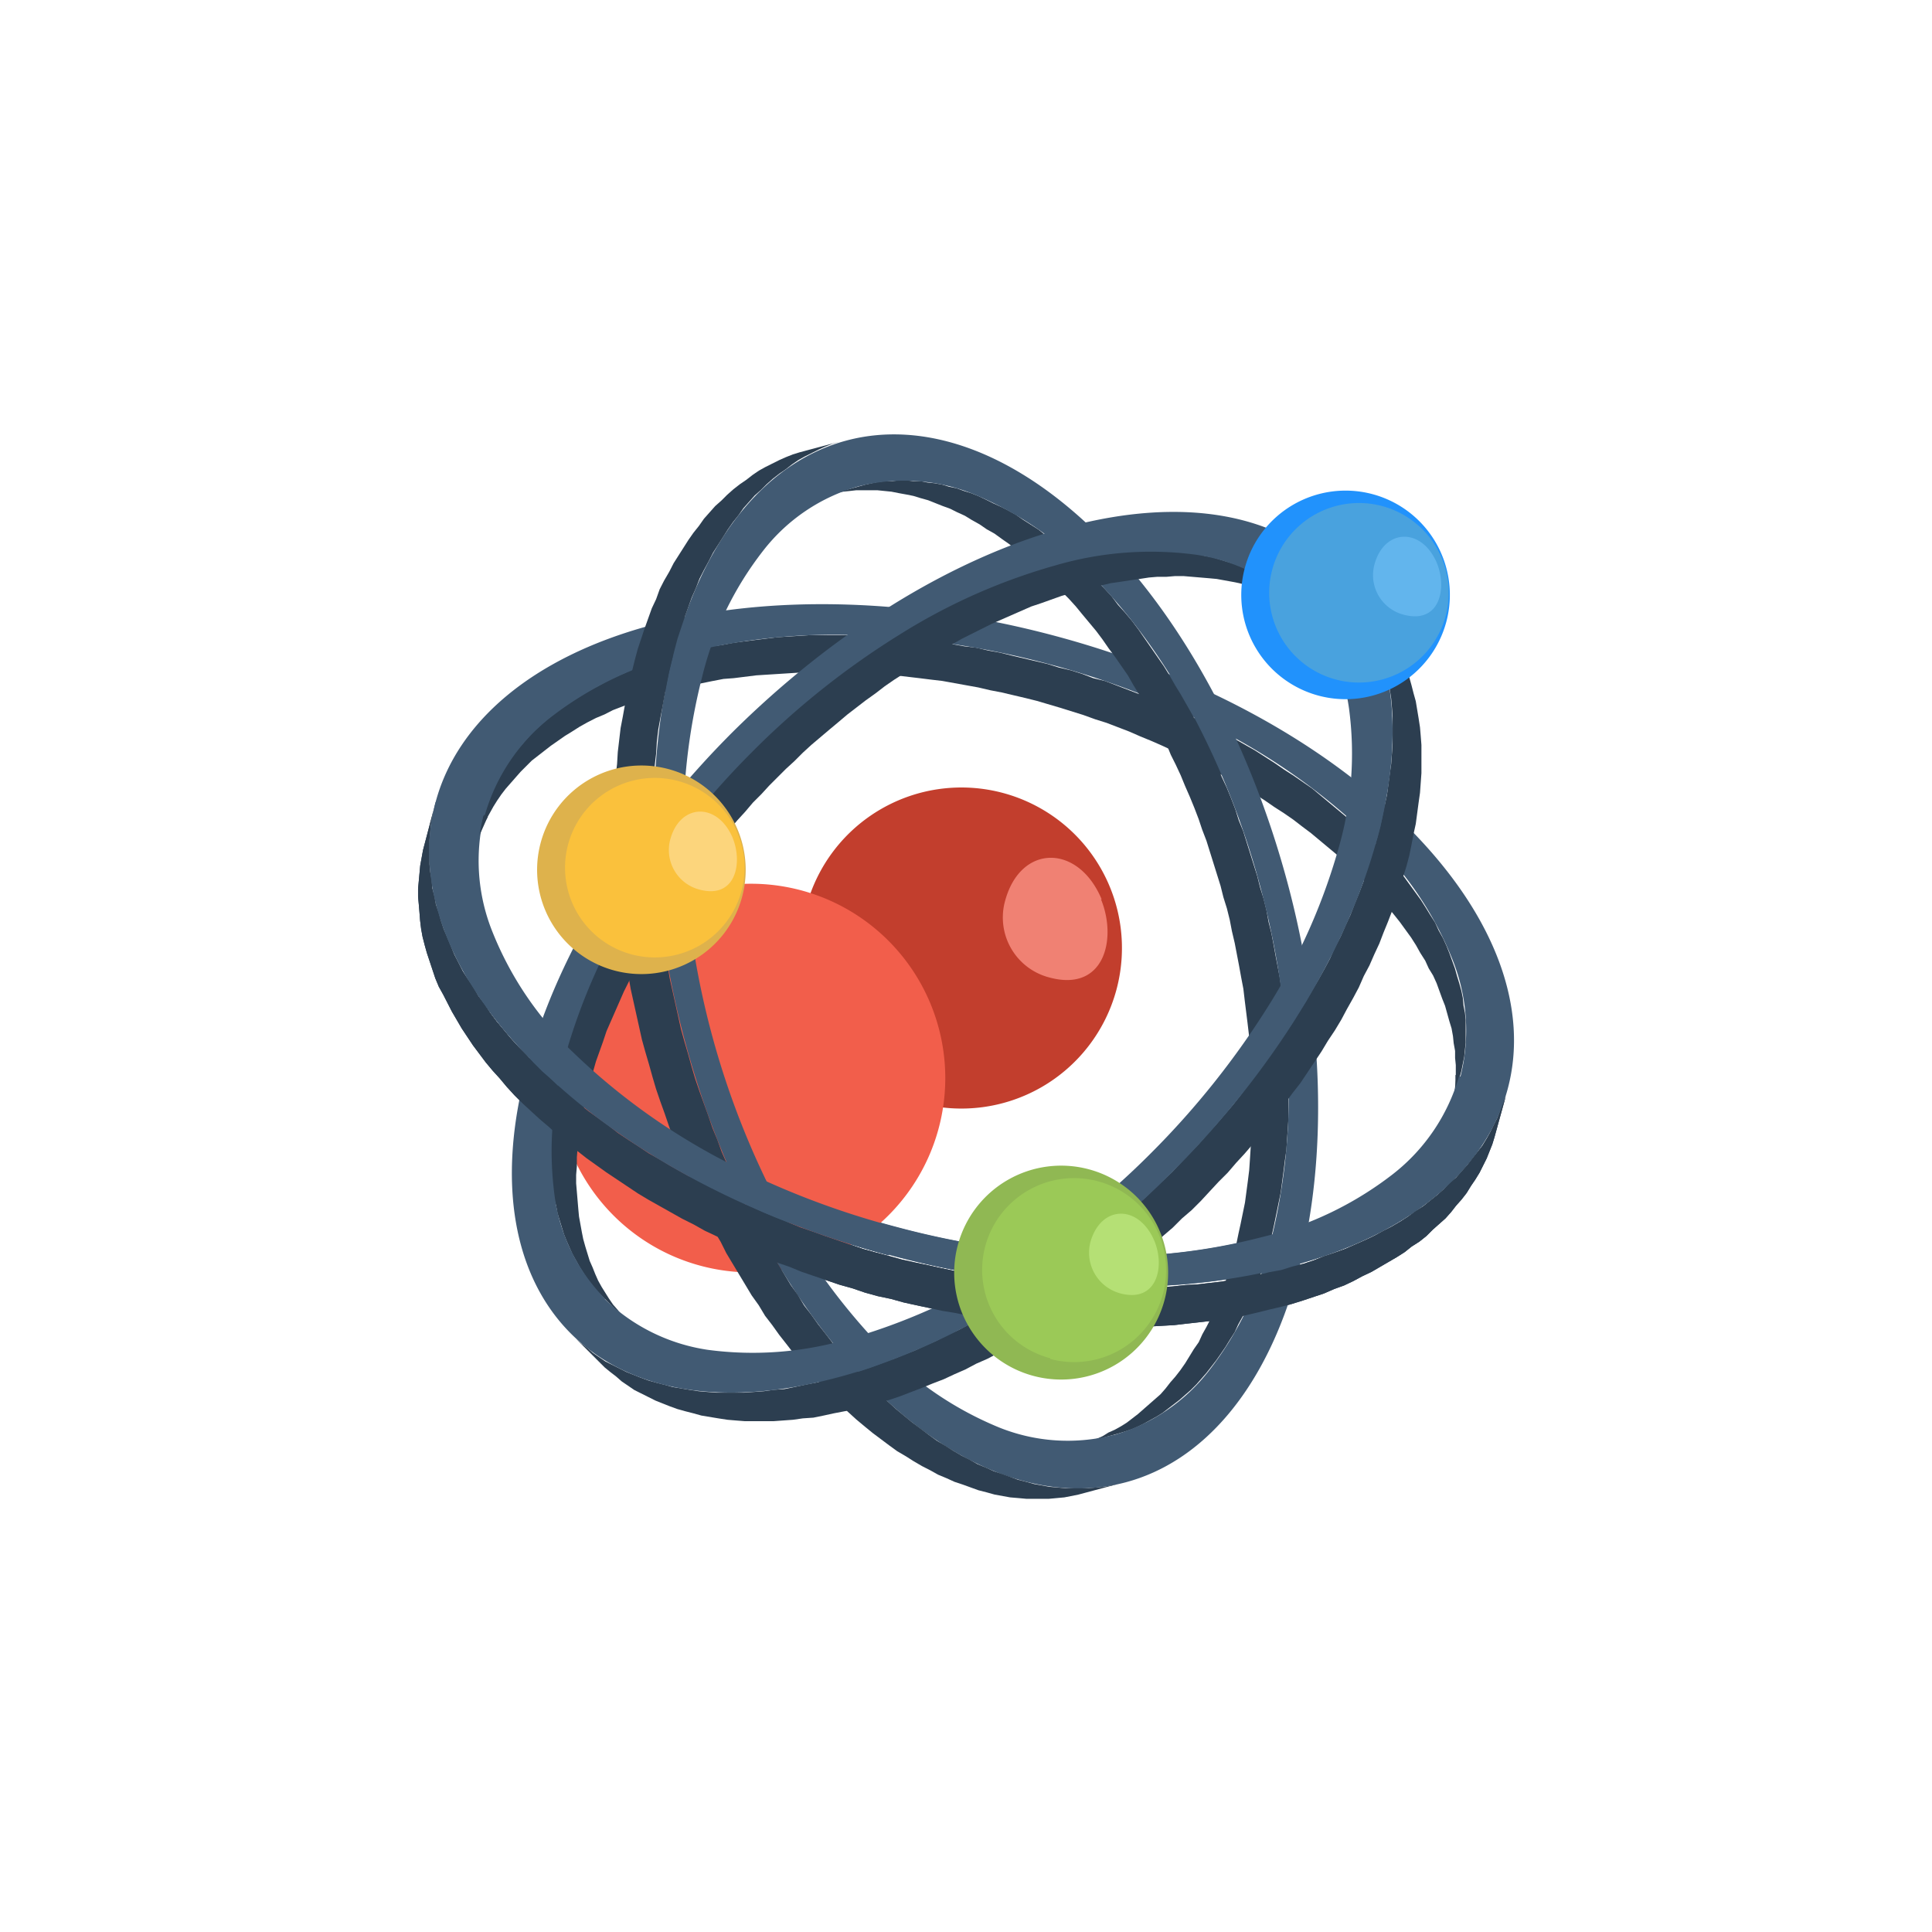 <svg id="Icon_Math" xmlns="http://www.w3.org/2000/svg" width="89.236" height="89.236" viewBox="0 0 89.236 89.236">
  <g id="Raggruppa_248" data-name="Raggruppa 248">
    <path id="Tracciato_100" data-name="Tracciato 100" d="M89.236,0V89.236H0V0Z" fill="none" fill-rule="evenodd"/>
    <g id="Raggruppa_247" data-name="Raggruppa 247" transform="translate(19.306 20.064)">
      <g id="Raggruppa_242" data-name="Raggruppa 242" transform="translate(0 7.843)">
        <path id="Tracciato_101" data-name="Tracciato 101" d="M10.781,25.066l-.391-.391-.358-.391-.326-.391-.326-.358-.326-.391-.293-.391-.293-.391-.26-.391-.26-.391-.228-.391L7.493,20.8l-.2-.391-.2-.391-.2-.358-.163-.391-.13-.391-.13-.391-.13-.391-.1-.358-.1-.391-.065-.358L6.028,16.6,6,16.243l-.033-.391-.033-.358v-.358l.033-.358L6,14.42l.033-.358.065-.358.065-.358.488-1.856-.065.326-.065.358-.033.358-.033.358V14l.033.358.065.358.033.391.1.391.065.358.13.391.1.358.13.391.163.391.163.391.163.391.2.391.2.391.228.358.26.391.228.391.293.391.26.391.293.391.326.391.326.391.358.391.358.358.358.391.391.391.423.358.391.391.423.358.423.358.456.358.456.326.456.326.456.358.488.326.456.293.488.326.521.293.488.293.521.293.521.293.521.293.553.26.521.26.553.26.553.228.553.26.553.228.586.228.553.228.586.2.553.2.586.2.586.2.586.2.586.163.619.163.586.163.586.13.619.13.586.13.619.13.586.13.619.1.586.1.619.1.586.065.619.065.586.065.619.065.586.033.586.033.619.033h2.344l.586-.033.553-.033.586-.065.586-.033.553-.065.553-.065.553-.1.553-.1.553-.1.521-.13.553-.1.521-.163.521-.13.488-.163L47.8,32.1l.488-.163.456-.163.456-.2.456-.2.423-.2.423-.228.391-.2.391-.228.358-.228.358-.26.358-.228.326-.26.326-.26.293-.26.293-.293.293-.26.26-.293.26-.293.228-.293.228-.293.228-.293.2-.326.163-.293.163-.326.163-.326.13-.326.13-.358.13-.326-.521,1.888-.1.326-.13.326-.13.326-.163.326-.163.326-.2.326-.2.293-.2.326-.228.293-.26.293-.228.293-.26.293-.293.26-.293.26-.293.293-.326.26-.358.228-.326.26-.358.228-.391.228-.391.228-.391.228-.423.2-.423.228-.423.2-.456.163-.456.2-.488.163-.488.163-.521.163-.488.13-.553.13-.521.13-.553.13-.521.1-.553.1-.553.065L42,35.158l-.586.065-.553.065-.586.033-.586.033-.586.033-.586.033H37.347l-.586-.033-.586-.033-.619-.033-.586-.033-.586-.033-.619-.065-.586-.065-.619-.1-.586-.065-.619-.1-.586-.13-.619-.1-.586-.13-.619-.13-.586-.13-.586-.163-.619-.13-.586-.163-.586-.2-.586-.163-.586-.2-.586-.2-.586-.2-.553-.228-.586-.2-.553-.228-.553-.228-.586-.26-.521-.26-.553-.228-.553-.26-.521-.293-.521-.26-.521-.293-.521-.293-.521-.293-.488-.293-.488-.326-.488-.326-.488-.326-.456-.326-.456-.326-.456-.358-.423-.358-.423-.326-.423-.391-.423-.358-.391-.358Z" transform="translate(-5.93 -1.99)" fill="#2c3e50" fill-rule="evenodd"/>
        <path id="Tracciato_102" data-name="Tracciato 102" d="M16.191,9.889l-.488.13-.456.13-.456.163-.423.13-.423.163-.423.2-.391.163-.391.2-.358.2-.391.2-.326.2-.358.228-.326.2-.326.228-.293.228-.293.228-.293.26-.26.228-.26.26-.228.26-.228.26-.228.26-.2.293-.2.26-.163.293-.163.293-.163.293-.163.293-.1.293-.13.293-.1.326L6.75,18.712l.1-.293.1-.326.13-.293.163-.293.163-.293.163-.293.163-.26.2-.293.2-.26.228-.26.228-.26.228-.26.26-.26.26-.26.293-.228.293-.228.293-.228.326-.228.326-.228.326-.2.358-.228.358-.2.391-.2.391-.163.391-.2.423-.163.423-.163.423-.163.456-.13.456-.163.456-.13.488-.1.488-.13.488-.1.488-.1.521-.1L18.666,11l.521-.065.521-.065.521-.033.521-.033.521-.033.521-.033h.553l.521-.033.521.033h.553l.553.033h.521l.553.065.553.033.553.065.553.065.521.065.553.065.553.1.553.1.553.1.553.13.521.1.553.13.553.13.521.13.553.163.553.163.521.163.521.163.553.2.521.163.521.2.521.2.521.228.488.2.521.228.488.228.488.228.521.228.456.26.488.26.488.228.456.293.456.26.456.26.456.293.423.293.456.293.423.293.423.326.391.293.391.326.391.326.391.326.391.358.358.326.358.358.326.326.326.358.326.358.293.358.293.358.26.326.26.358.26.358.228.358.2.358.228.358.163.358.2.326.163.358.13.358.13.358.13.326.1.358.1.358.1.326.065.358.033.326.065.358v.326l.033.326v.684l-.033.326-.033.293-.065.326-.065.326.456-1.693.065-.326.065-.326.033-.326.033-.326V26.786l-.033-.326-.065-.326-.033-.358-.065-.326-.1-.358-.1-.326-.1-.358-.13-.358-.13-.358-.13-.326-.163-.358-.2-.358-.163-.358-.228-.358-.2-.326-.228-.358-.26-.358-.26-.358-.26-.358-.293-.358-.293-.326-.326-.358-.326-.358-.326-.358-.358-.326-.358-.358-.391-.326-.391-.326-.391-.326-.391-.326-.391-.326-.423-.293-.423-.293-.456-.293-.423-.293-.456-.293-.456-.293-.456-.26-.456-.26-.488-.26-.488-.26-.456-.228-.521-.26-.488-.228-.488-.228-.521-.2-.488-.228-.521-.2-.521-.2-.521-.2-.521-.2L35.269,11l-.521-.2-.521-.163-.553-.13-.521-.163-.553-.13-.553-.13-.553-.13-.521-.13-.553-.1-.553-.13-.553-.065-.553-.1-.553-.1-.521-.065-.553-.065-.553-.033-.553-.065-.553-.033-.521-.033L24.4,9.01H22.247l-.521.033-.521.033-.521.033-.521.065-.521.065-.521.065-.488.065-.521.1-.488.065-.488.13-.488.1Z" transform="translate(-4.08 -7.584)" fill="#2c3e50" fill-rule="evenodd"/>
        <path id="Tracciato_103" data-name="Tracciato 103" d="M27.318,38.647c-6.348-1.693-12.306-4.786-16.376-8.888-4.1-4.07-5.535-8.4-4.558-12.046s4.4-6.674,9.962-8.172c5.6-1.5,12.306-1.2,18.622.488,6.348,1.693,12.306,4.786,16.376,8.888s5.535,8.4,4.558,12.046-4.363,6.674-9.962,8.172c-5.567,1.5-12.306,1.2-18.622-.521h0ZM8.631,18.3a8.779,8.779,0,0,0,.391,5.437A15.556,15.556,0,0,0,12.8,29.271a30.01,30.01,0,0,0,6.544,4.786,38.25,38.25,0,0,0,8.367,3.288A39.948,39.948,0,0,0,36.6,38.68a27.976,27.976,0,0,0,8.041-.879,15.991,15.991,0,0,0,6.023-2.9,8.825,8.825,0,0,0,3.06-4.525,8.779,8.779,0,0,0-.391-5.437,15.867,15.867,0,0,0-3.744-5.535,29.248,29.248,0,0,0-6.544-4.786,38.25,38.25,0,0,0-8.367-3.288A39.948,39.948,0,0,0,25.788,10a27.976,27.976,0,0,0-8.041.879,16.239,16.239,0,0,0-6.023,2.9A8.825,8.825,0,0,0,8.663,18.3Z" transform="translate(-5.57 -8.572)" fill="#415a73" fill-rule="evenodd"/>
      </g>
      <path id="Tracciato_104" data-name="Tracciato 104" d="M32.085,42.078l-.13.456-.13.456-.13.423-.163.423-.163.423-.163.391-.163.391-.2.391-.2.358-.163.358-.228.358-.2.326-.2.293-.228.326-.228.293-.228.293-.228.26-.228.26-.26.26-.26.228-.26.228-.26.2-.26.2-.26.2-.26.163-.293.163-.293.163-.26.13-.293.13-.293.1-.326.1-1.66.456.326-.1.293-.1.293-.13.26-.163.293-.13.293-.163.26-.163.26-.2.26-.2.26-.228.26-.228.26-.228.26-.228.228-.26.228-.293.228-.26.228-.293.228-.326.2-.326.2-.326.228-.326.163-.358.2-.358.2-.391.163-.391.163-.391.163-.423.163-.423.13-.423.13-.456.13-.456.13-.456.1-.488.1-.456.1-.488.1-.488.065-.488.065-.488.065-.521.033-.488.033-.521.033-.521.033-.488V34.558L31.239,34l-.033-.521-.033-.521-.033-.521-.065-.553-.065-.521-.065-.521-.065-.553-.1-.521-.1-.553-.1-.521-.1-.521-.13-.553-.1-.521-.13-.521-.163-.521-.13-.521-.163-.521-.163-.521-.163-.521-.163-.521-.2-.521-.163-.488-.2-.521-.2-.488-.228-.521-.2-.488-.228-.488-.228-.456L27.332,19l-.228-.488-.26-.456-.26-.456-.26-.456-.26-.456-.26-.423-.26-.456-.293-.423-.293-.423-.293-.391-.293-.423-.293-.391-.326-.391-.326-.391-.293-.358-.326-.358-.358-.358-.326-.358-.326-.326-.358-.326-.326-.293-.358-.293-.326-.26-.358-.293-.326-.228-.358-.26-.358-.2L18.7,8.838l-.358-.2-.326-.2-.358-.163-.326-.163-.358-.13-.326-.13-.326-.13-.358-.1-.326-.1-.326-.065-.358-.065-.326-.065-.326-.033-.326-.033h-.977l-.293.033-.326.033-.326.065-.293.065,1.66-.456.293-.065.326-.065.326-.033h.293l.326-.033h.326l.326.033h.326l.326.065.326.033.358.065.326.1.326.065.358.13.326.1.326.13L19,7.7l.326.163.358.163.326.163.358.2.326.228.358.228.358.228.326.26.358.26.326.26.358.293.326.326.358.326.326.326.326.326.358.358.326.358.293.391.326.358.326.391.293.391.293.423.293.423.293.423.293.423.26.423.26.456.26.423.26.456.26.456.26.488.228.456.228.488.228.488.228.488.2.488.228.488.2.488.2.521.163.521.2.488.163.521.163.521.163.521.163.521.13.521.163.521.13.521.1.553.13.521.1.521.1.553.1.521.1.521.065.553.065.521.065.553.065.521.033.521.033.553.033.521.033.521v2.084l-.033.521-.033.488-.033.521L32.8,38.2l-.065.521-.065.488-.065.488-.1.488-.1.488-.1.488-.1.456Z" transform="translate(7.243 -4.681)" fill="#2c3e50" fill-rule="evenodd"/>
      <path id="Tracciato_105" data-name="Tracciato 105" d="M16.861,25.754a7.415,7.415,0,1,0-5.242-9.083A7.4,7.4,0,0,0,16.861,25.754Z" transform="translate(6.319 5.132)" fill="#c23e2d" fill-rule="evenodd"/>
      <path id="Tracciato_106" data-name="Tracciato 106" d="M16.7,23.968a8.976,8.976,0,1,0,0,.033Z" transform="translate(7.655 5.746)" fill="#f25e4b" fill-rule="evenodd"/>
      <path id="Tracciato_107" data-name="Tracciato 107" d="M18.792,14.091c-1.074-2.572-3.744-2.572-4.46.065A2.861,2.861,0,0,0,16.383,17.7c2.539.684,3.125-1.791,2.377-3.614Z" transform="translate(12.787 7.386)" fill="#f08173" fill-rule="evenodd"/>
      <g id="Raggruppa_243" data-name="Raggruppa 243" transform="translate(9.083)">
        <path id="Tracciato_108" data-name="Tracciato 108" d="M10.714,34.217c1.66,6.153,4.656,11.948,8.627,15.92s8.172,5.372,11.72,4.428S37.54,50.3,39.005,44.9c1.465-5.437,1.172-11.948-.488-18.1s-4.656-11.948-8.627-15.92S21.718,5.5,18.169,6.446s-6.479,4.265-7.944,9.669c-1.465,5.437-1.172,11.948.488,18.1h0ZM30.475,52.383a8.476,8.476,0,0,1-5.274-.358,15.9,15.9,0,0,1-5.372-3.646,29.333,29.333,0,0,1-4.656-6.348,38.519,38.519,0,0,1-4.525-16.8,28.047,28.047,0,0,1,.846-7.846,15.386,15.386,0,0,1,2.832-5.86,8.508,8.508,0,0,1,4.4-2.963,8.59,8.59,0,0,1,5.307.358A15.9,15.9,0,0,1,29.4,12.567a27.328,27.328,0,0,1,4.656,6.348,37.87,37.87,0,0,1,3.223,8.139,37.935,37.935,0,0,1,1.3,8.66,28.047,28.047,0,0,1-.846,7.846A15.627,15.627,0,0,1,34.9,49.42a8.508,8.508,0,0,1-4.4,2.963Z" transform="translate(-7.458 -6.163)" fill="#415a73" fill-rule="evenodd"/>
        <path id="Tracciato_109" data-name="Tracciato 109" d="M18.78,50.383l.358.358.391.358.358.326.391.326.358.293.391.293.391.293.358.26.391.228.358.228.391.228.391.2.358.2.391.163.358.163.391.13.358.13.358.13.391.1.358.1.358.065.358.065.391.033.358.033h1.042l.358-.033.358-.033.326-.065.326-.065,1.823-.488-.326.065-.326.065-.358.033-.358.033H29.556l-.358-.033-.391-.033-.358-.065-.358-.065-.358-.1-.391-.1-.358-.13-.358-.13-.391-.13-.358-.163-.391-.163-.358-.2-.391-.2-.391-.228-.358-.228L23.6,52.4l-.358-.26-.391-.293-.391-.293-.358-.293-.391-.326-.358-.326-.391-.358L20.6,49.9l-.358-.391-.391-.391-.358-.391-.326-.391-.358-.423-.326-.423-.358-.456-.326-.456-.326-.423-.293-.488-.326-.456-.293-.488-.293-.488-.293-.488-.293-.488-.26-.521-.293-.488-.26-.521-.26-.521-.228-.553-.26-.521-.228-.553-.228-.521-.2-.553-.228-.553-.2-.586-.2-.553-.2-.553-.2-.586-.163-.553-.163-.586-.163-.553-.163-.586-.13-.586-.13-.586-.13-.586-.13-.586-.1-.586-.1-.586-.1-.586-.1-.586-.065-.586-.065-.586-.065-.586-.033-.586-.065-.553-.033-.586v-.586l-.033-.586V22.906l.033-.553v-.586l.033-.553.065-.553.033-.553.065-.553L10.836,19l.1-.521.1-.553.1-.521.1-.521.13-.521.13-.521.13-.488.163-.488.163-.488.163-.456.163-.456.2-.456.163-.423.2-.391.228-.423.2-.391.228-.358.228-.358.228-.358.228-.326.26-.326.228-.326.26-.293.26-.293.293-.26.26-.26.293-.26.293-.228.293-.2.293-.228.293-.2.293-.163.326-.163.326-.163.293-.13.326-.13.326-.1-1.823.488-.326.1-.326.13-.293.13-.326.163-.326.163-.293.163-.293.2-.293.228-.293.2-.293.228-.293.26-.26.26-.293.26-.26.293-.26.293-.228.326-.26.326-.228.326-.228.358-.228.358-.228.358-.2.391L11,12.684l-.2.391-.163.456-.2.423-.163.456-.163.456-.163.488-.163.488-.13.488-.13.521-.13.521-.1.521-.1.521-.1.553-.1.521-.065.553-.065.553-.033.553-.065.553-.033.553v.586l-.033.553v1.139l.033.586v.586l.033.586.033.553.065.586.065.586.065.586.065.586.1.586.1.586.1.586.1.586.13.586.13.586.13.586.13.586.163.586.163.553.163.586.163.553.2.586.2.553.2.586.2.553.2.553.228.553.228.521.228.553.26.521.228.553.26.521.26.521.293.488.26.521.293.488.293.488.293.488.293.488.326.456.293.488.326.423.326.456.358.456.326.423.358.423.326.391.358.391.391.391Z" transform="translate(-8.72 -5.922)" fill="#2c3e50" fill-rule="evenodd"/>
      </g>
      <g id="Raggruppa_244" data-name="Raggruppa 244" transform="translate(4.339 3.581)">
        <path id="Tracciato_110" data-name="Tracciato 110" d="M21.583,46.521l-.488.13-.488.1-.521.1-.456.1-.488.1-.488.033-.456.065-.456.033-.456.033h-1.3l-.423-.033-.391-.033-.423-.065-.391-.065-.391-.065-.358-.1-.391-.1-.358-.1-.358-.13-.326-.13-.326-.13-.326-.163-.326-.163-.326-.163-.293-.2-.293-.2-.26-.228-.26-.2L9.5,44.73,8.17,43.4l.26.228.26.2.26.228.293.2.293.2.326.163.326.163.326.163.326.13.326.13.358.13.358.1.391.1.358.1.391.065.391.065.423.065.391.033.423.033h1.3l.456-.033.456-.033.456-.065.488-.033.488-.1.456-.1.521-.1.488-.1.488-.13.521-.163.521-.13.488-.163.521-.2.521-.2.488-.2.521-.2.488-.228.521-.228.488-.26L25.848,43l.488-.26.488-.293.521-.26.488-.293.488-.326.488-.293.488-.326.488-.326.488-.326.456-.358.488-.326.456-.358.488-.391.456-.358.456-.391.456-.391.423-.391.456-.391.423-.423.423-.391.456-.423.391-.423.423-.456.423-.423.391-.456.391-.423.391-.456.391-.456.358-.456.358-.488.358-.456.358-.488.358-.456.326-.488.326-.488.326-.488.293-.488.326-.488.26-.488.293-.488.293-.521.26-.488.228-.521.26-.488.228-.521.228-.488.2-.521.2-.488.2-.521.2-.521.163-.488.13-.521.163-.521.13-.488.1-.488.1-.521.1-.456.065-.488.065-.488.065-.456.033-.456.033-.456v-1.3l-.033-.423-.033-.391-.065-.423-.065-.391-.065-.391-.1-.358-.1-.391-.1-.358-.13-.358-.13-.326-.13-.326-.163-.326L44.6,9.863l-.163-.326-.2-.293-.2-.293-.228-.26-.2-.26L43.4,8.17,44.73,9.5l.228.26.2.26.228.26.2.293.2.293.163.326.163.326.163.326.13.326.13.326.13.358.1.358.1.391.1.358.065.391.065.391.065.423.033.391.033.423v1.3l-.033.456-.033.456-.065.456-.065.488-.065.488-.1.456-.1.521-.1.488-.13.488-.163.521-.13.521-.163.488-.2.521-.2.521-.2.488-.2.521-.228.488-.228.521-.26.488-.228.521-.26.488-.293.521-.26.488-.293.488-.326.488-.293.488-.326.488-.326.488-.326.488-.358.456-.358.488-.358.456-.358.488-.358.456-.391.456-.391.456-.391.423-.391.456-.423.423-.423.456-.391.423-.423.423-.456.391-.423.423-.456.391-.423.391-.456.391-.456.391-.456.358-.488.391-.456.358-.488.326-.456.358-.488.326-.488.326-.488.326-.488.293-.488.326-.488.293-.488.26-.521.293-.488.26-.521.228-.488.26-.521.228-.488.228-.521.2-.488.2-.521.2-.521.2-.488.163-.521.13Z" transform="translate(-5.217 -5.217)" fill="#2c3e50" fill-rule="evenodd"/>
        <path id="Tracciato_111" data-name="Tracciato 111" d="M8.461,31.12l-.13.456-.1.456-.1.456-.1.456-.065.423-.033.423-.065.423-.033.423-.033.423v1.172l.033.391.033.358.065.391.033.358.1.326.065.358.1.326.1.326.1.326.13.326.13.293.13.293.163.293.163.293.163.26.163.26.2.26.2.26.228.228,1.2,1.2-.2-.228-.2-.26-.2-.228-.2-.293-.163-.26-.163-.26-.163-.293-.13-.293-.13-.326-.13-.293-.1-.326-.1-.326-.1-.358-.065-.326-.065-.358-.065-.358-.033-.358-.033-.391-.033-.391-.033-.391v-.391l.033-.391v-.423l.033-.391.065-.423.065-.456.065-.423.065-.456.1-.423.1-.456.13-.456.13-.488.13-.456.163-.456.163-.456.163-.488.2-.456.2-.456.2-.456.2-.456.228-.456.228-.456.228-.456.26-.456.26-.456.26-.456.26-.456.293-.423.293-.456.293-.456.293-.423.326-.423.326-.456.326-.423.326-.423.358-.423.326-.391.358-.423.358-.391.358-.423.391-.391.358-.391.391-.391.391-.391.391-.358.391-.391.391-.358.423-.358.423-.358.391-.326.423-.358.423-.326.423-.326.456-.326.423-.326.423-.293.456-.293.423-.293L25,12.921l.456-.26.456-.26.456-.26.456-.26.456-.228.456-.228.456-.228.456-.2.456-.2.456-.2.456-.2.488-.163.456-.163.456-.163.456-.13.488-.13.456-.13.456-.1.423-.1.456-.065.423-.065.456-.065.423-.065.391-.033h.423l.391-.033h.391l.391.033.391.033.391.033.358.033.358.065.358.065.326.065.358.1.326.1.326.1.293.13.326.13.293.13.26.163.293.163.26.163.26.2.26.2.26.2.228.2-1.2-1.2-.26-.228-.228-.2-.26-.2-.26-.163-.26-.163-.293-.163L40.3,8.819l-.293-.13-.293-.13-.326-.13-.326-.1-.326-.1-.326-.1-.358-.065-.326-.1-.358-.033-.391-.065-.358-.033h-.391l-.391-.033h-.781l-.423.033-.423.033-.423.065-.423.033-.423.065-.456.1-.456.1-.456.1-.456.13-.456.13-.456.13-.456.163-.488.163-.456.163-.456.163-.456.2-.456.2-.488.228-.456.228-.456.228-.456.228-.456.26-.456.26-.423.26-.456.26-.456.293-.423.293-.456.293-.423.293-.456.326-.423.326-.423.326-.423.326-.423.326-.423.358-.391.358-.423.358-.391.358-.391.358-.391.391-.391.391-.391.391-.391.391-.358.391-.358.391-.358.423-.358.391-.358.423-.326.423-.326.423-.358.423-.293.423-.326.456-.293.423-.293.456-.293.423-.293.456-.26.456-.26.423-.26.456-.26.456-.228.456-.228.456-.228.456-.228.488-.2.456-.2.456-.163.456-.2.456-.13.488-.163.456-.13.456Z" transform="translate(-6.029 -6.029)" fill="#2c3e50" fill-rule="evenodd"/>
        <path id="Tracciato_112" data-name="Tracciato 112" d="M37.759,37.759c-4.525,4.525-10.027,8.041-15.432,9.474-5.437,1.465-9.734.586-12.339-2.018S6.5,38.279,7.97,32.875c1.465-5.437,4.981-10.939,9.474-15.432,4.525-4.493,9.995-8.009,15.432-9.474s9.734-.586,12.339,2.018,3.484,6.934,2.018,12.339c-1.465,5.437-4.981,10.939-9.474,15.432h0Zm-26.208,5.86A8.668,8.668,0,0,0,16.3,45.963a15.693,15.693,0,0,0,6.479-.488,28,28,0,0,0,7.195-3.19,37.442,37.442,0,0,0,6.837-5.437,38.581,38.581,0,0,0,5.437-6.837,28,28,0,0,0,3.19-7.195,15.692,15.692,0,0,0,.488-6.479,8.526,8.526,0,0,0-2.311-4.753,8.669,8.669,0,0,0-4.753-2.344,15.692,15.692,0,0,0-6.479.488,27.519,27.519,0,0,0-7.195,3.19,37.443,37.443,0,0,0-6.837,5.437,38.581,38.581,0,0,0-5.437,6.837,28,28,0,0,0-3.19,7.195,15.692,15.692,0,0,0-.488,6.479,8.354,8.354,0,0,0,2.344,4.753Z" transform="translate(-7.263 -7.263)" fill="#415a73" fill-rule="evenodd"/>
      </g>
      <path id="Tracciato_113" data-name="Tracciato 113" d="M21.191,16.434a4.817,4.817,0,1,0-3.418-5.893,4.816,4.816,0,0,0,3.418,5.893Z" transform="translate(20.415 -4.365)" fill="#2192fc" fill-rule="evenodd"/>
      <path id="Tracciato_114" data-name="Tracciato 114" d="M21.077,15.286a4.146,4.146,0,1,0-2.93-5.079,4.146,4.146,0,0,0,2.93,5.079Z" transform="translate(21.311 -3.966)" fill="#49a2de" fill-rule="evenodd"/>
      <path id="Tracciato_115" data-name="Tracciato 115" d="M22.44,8.868c-.684-1.693-2.442-1.66-2.9.033a1.888,1.888,0,0,0,1.335,2.311C22.538,11.668,22.9,10.041,22.44,8.868Z" transform="translate(24.636 -2.888)" fill="#62b5ed" fill-rule="evenodd"/>
      <path id="Tracciato_116" data-name="Tracciato 116" d="M11.2,20.334a4.817,4.817,0,1,0-3.418-5.893A4.816,4.816,0,0,0,11.2,20.334Z" transform="translate(-2.118 4.432)" fill="#deb24c" fill-rule="evenodd"/>
      <path id="Tracciato_117" data-name="Tracciato 117" d="M11.087,19.186a4.146,4.146,0,1,0-2.93-5.079,4.146,4.146,0,0,0,2.93,5.079Z" transform="translate(-1.223 4.831)" fill="#fac13c" fill-rule="evenodd"/>
      <path id="Tracciato_118" data-name="Tracciato 118" d="M12.45,12.768c-.684-1.693-2.442-1.66-2.9.033a1.888,1.888,0,0,0,1.335,2.311c1.66.456,2.018-1.172,1.563-2.344Z" transform="translate(2.102 5.909)" fill="#fcd57c" fill-rule="evenodd"/>
      <g id="Raggruppa_245" data-name="Raggruppa 245" transform="translate(0 16.985)">
        <path id="Tracciato_119" data-name="Tracciato 119" d="M10.781,25.066l-.391-.391-.358-.391-.326-.391-.326-.358-.326-.391-.293-.391-.293-.391-.26-.391-.26-.391-.228-.391L7.493,20.8l-.2-.391-.2-.391-.2-.358-.163-.391-.13-.391-.13-.391-.13-.391-.1-.358-.1-.391-.065-.358L6.028,16.6,6,16.243l-.033-.391-.033-.358v-.358l.033-.358L6,14.42l.033-.358.065-.358.065-.358.488-1.856-.065.326-.065.358-.033.358-.033.358V14l.033.358.065.358.033.391.1.391.065.358.13.391.1.358.13.391.163.391.163.391.163.391.2.391.2.391.228.358.26.391.228.391.293.391.26.391.293.391.326.391.326.391.358.391.358.358.358.391.391.391.423.358.391.391.423.358.423.358.456.358.456.326.456.326.456.358.488.326.456.293.488.326.521.293.488.293.521.293.521.293.521.293.553.26.521.26.553.26.553.228.553.26.553.228.586.228.553.228.586.2.553.2.586.2.586.2.586.2.586.163.619.163.586.163.586.13.619.13.586.13.619.13.586.13.619.1.586.1.619.1.586.065.619.065.586.065.619.065.586.033.586.033.619.033h2.344l.586-.033.553-.033.586-.065.586-.033.553-.065.553-.065.553-.1.553-.1.553-.1.521-.13.553-.1.521-.163.521-.13.488-.163L47.8,32.1l.488-.163.456-.163.456-.2.456-.2.423-.2.423-.228.391-.2.391-.228.358-.228.358-.26.358-.228.326-.26.326-.26.293-.26.293-.293.293-.26.26-.293.26-.293.228-.293.228-.293.228-.293.2-.326.163-.293.163-.326.163-.326.13-.326.13-.358.13-.326-.521,1.888-.1.326-.13.326-.13.326-.163.326-.163.326-.2.326-.2.293-.2.326-.228.293-.26.293-.228.293-.26.293-.293.26-.293.26-.293.293-.326.26-.358.228-.326.26-.358.228-.391.228-.391.228-.391.228-.423.2-.423.228-.423.2-.456.163-.456.2-.488.163-.488.163-.521.163-.488.13-.553.13-.521.13-.553.13-.521.1-.553.1-.553.065L42,35.158l-.586.065-.553.065-.586.033-.586.033-.586.033-.586.033H37.347l-.586-.033-.586-.033-.619-.033-.586-.033-.586-.033-.619-.065-.586-.065-.619-.1-.586-.065-.619-.1-.586-.13-.619-.1-.586-.13-.619-.13-.586-.13-.586-.163-.619-.13-.586-.163-.586-.2-.586-.163-.586-.2-.586-.2-.586-.2-.553-.228-.586-.2-.553-.228-.553-.228-.586-.26-.521-.26-.553-.228-.553-.26-.521-.293-.521-.26-.521-.293-.521-.293-.521-.293-.488-.293-.488-.326-.488-.326-.488-.326-.456-.326-.456-.326-.456-.358-.423-.358-.423-.326-.423-.391-.423-.358-.391-.358Z" transform="translate(-5.93 -11.132)" fill="#2c3e50" fill-rule="evenodd"/>
        <path id="Tracciato_120" data-name="Tracciato 120" d="M7.108,11.56l-.358,1.4.1-.293.13-.293.13-.293.13-.293.065-.13-.2-.065h0ZM52,23.573v.814l-.1.326-.065.326.358-1.4-.2-.065Z" transform="translate(-4.08 -10.974)" fill="#2c3e50" fill-rule="evenodd"/>
        <path id="Tracciato_121" data-name="Tracciato 121" d="M27.318,32.314c-6.348-1.693-12.306-4.786-16.376-8.888-4.1-4.1-5.535-8.4-4.558-12.046l2.214.586A9,9,0,0,0,8.956,17.4a15.556,15.556,0,0,0,3.777,5.535,30.01,30.01,0,0,0,6.544,4.786,38.25,38.25,0,0,0,8.367,3.288,39.948,39.948,0,0,0,8.888,1.335,27.976,27.976,0,0,0,8.041-.879,15.992,15.992,0,0,0,6.023-2.9,8.825,8.825,0,0,0,3.06-4.525h0l2.214.586c-.977,3.646-4.363,6.674-9.962,8.172-5.567,1.5-12.306,1.2-18.622-.521Z" transform="translate(-5.57 -11.38)" fill="#415a73" fill-rule="evenodd"/>
      </g>
      <g id="Raggruppa_246" data-name="Raggruppa 246" transform="translate(24.764 33.773)">
        <path id="Tracciato_122" data-name="Tracciato 122" d="M17.194,26.249a4.94,4.94,0,1,0-3.483-6.055,4.934,4.934,0,0,0,3.483,6.055Z" transform="translate(-13.537 -16.537)" fill="#90b853" fill-rule="evenodd"/>
        <path id="Tracciato_123" data-name="Tracciato 123" d="M17.078,25.067a4.249,4.249,0,1,0-3-5.209,4.221,4.221,0,0,0,3,5.176Z" transform="translate(-12.64 -16.136)" fill="#9bc957" fill-rule="evenodd"/>
        <path id="Tracciato_124" data-name="Tracciato 124" d="M18.475,18.5c-.716-1.725-2.474-1.693-2.963.033A1.95,1.95,0,0,0,16.88,20.9C18.573,21.36,18.964,19.7,18.475,18.5Z" transform="translate(-9.218 -15.001)" fill="#b5e075" fill-rule="evenodd"/>
      </g>
    </g>
  </g>
</svg>
